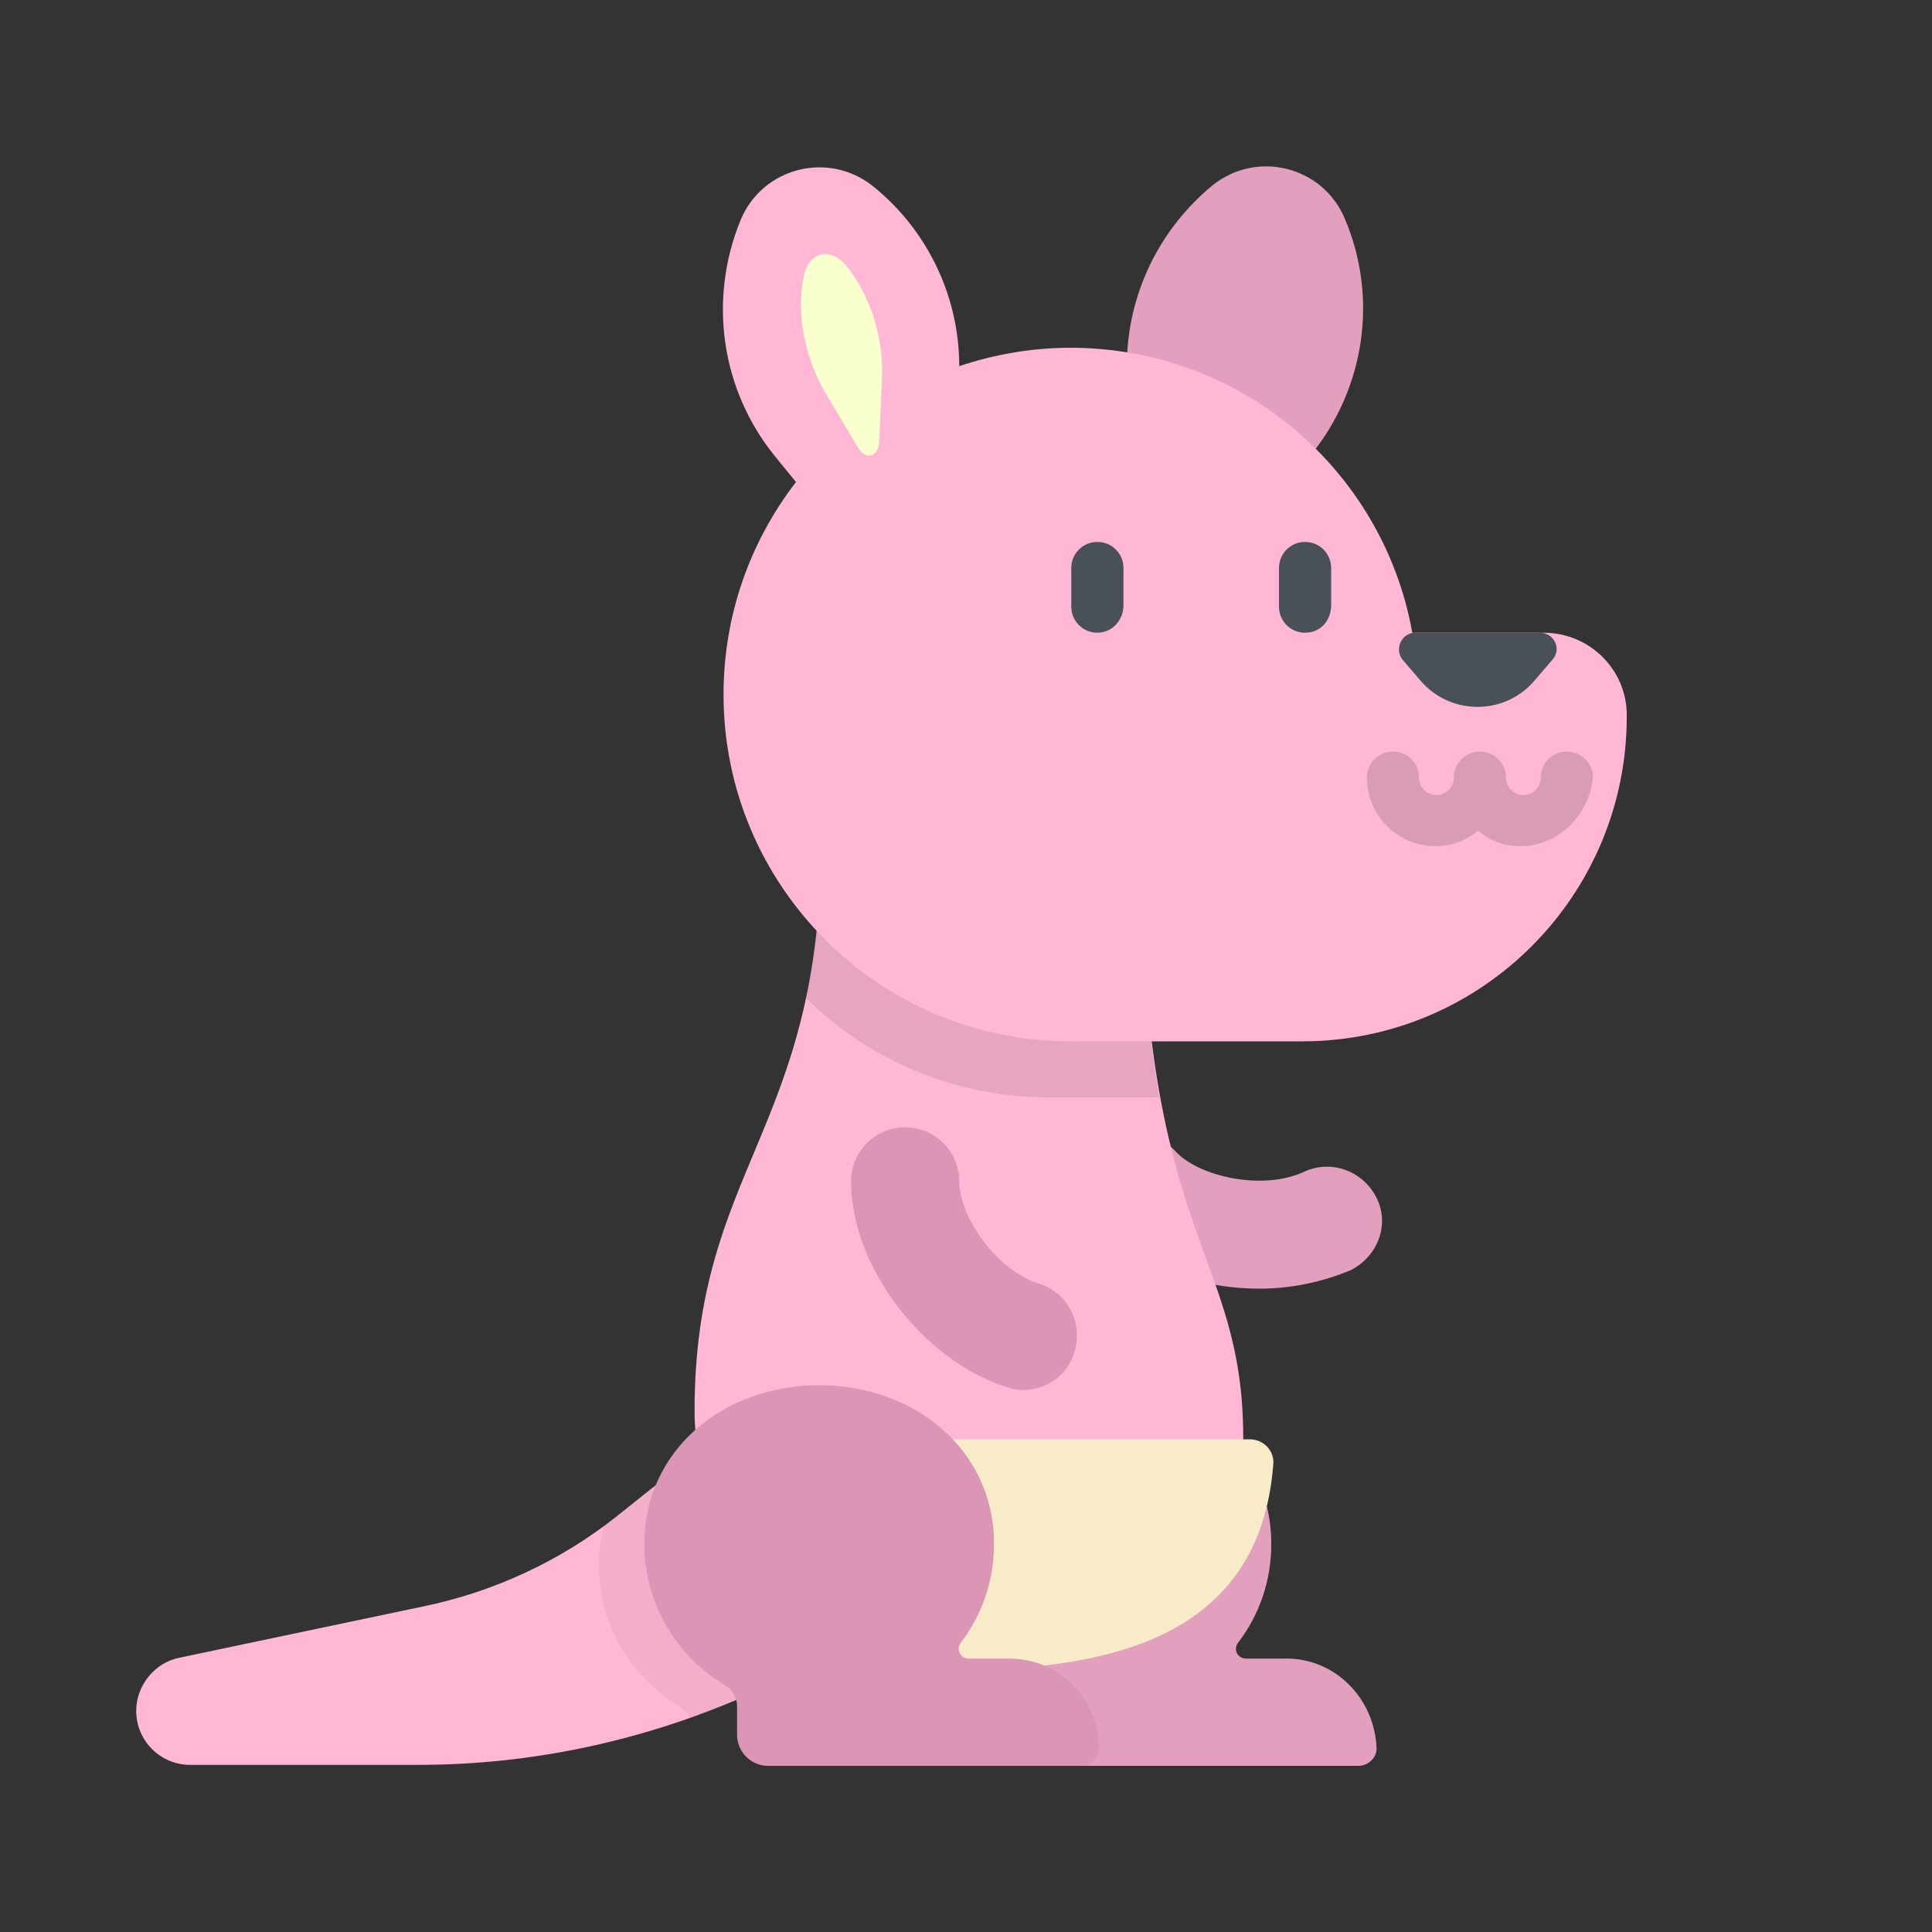 <?xml version="1.0" encoding="utf-8"?>
<!-- Generator: Adobe Illustrator 20.1.0, SVG Export Plug-In . SVG Version: 6.00 Build 0)  -->
<svg version="1.1" id="Слой_1" xmlns="http://www.w3.org/2000/svg" xmlns:xlink="http://www.w3.org/1999/xlink" x="0px" y="0px"
	 viewBox="0 0 200 200" style="enable-background:new 0 0 200 200;" xml:space="preserve">
<rect x="0" y="0" width="200" height="200" fill="#333333" stroke="none"/>
<style type="text/css">
	.st0{fill:#FFB7D5;}
	.st1{opacity:5.000000e-02;enable-background:new    ;}
	.st2{fill:#E29FBE;}
	.st3{fill:#6E614F;}
	.st4{opacity:0.1;enable-background:new    ;}
	.st5{fill:#F8ECC8;}
	.st6{fill:#DB95B5;}
	.st7{fill:#4A5058;}
	.st8{opacity:0.15;enable-background:new    ;}
	.st9{fill:#F9FFCD;}
</style>
<g>
	<path class="st0" d="M43.8,166.3l-25.2,5.3c-2.6,0.5-4.5,2.9-4.5,5.5l0,0c0,3.1,2.5,5.6,5.6,5.6h23.6c12,0,23.8-2.6,34.7-7.5
		l5.1-2.3v-31.3l-19.3,15.4C58,161.6,51.1,164.8,43.8,166.3z"/>
	<path class="st1" d="M63.8,156.9c-0.4,0.3-0.8,0.6-1.3,1c-0.3,1.3-0.5,2.7-0.5,4.1c0,6.2,3.3,11.6,8.4,14.7c0.5,0.3,0.8,0.7,1,1.2
		c2.2-0.8,4.5-1.7,6.6-2.7l5.1-2.3v-31.3L63.8,156.9z"/>
	<g>
		<path class="st2" d="M130.4,133.4c-6.4,0-12.9-2.3-16.9-6.6c-2.1-2.3-2-5.8,0.3-7.9c2.3-2.1,5.8-2,7.9,0.3c2.4,2.6,9,4.1,13.3,2.1
			c2.8-1.3,6.1-0.1,7.5,2.7s0.1,6.1-2.7,7.5C136.9,132.7,133.7,133.4,130.4,133.4z"/>
		<path class="st3" d="M133.2,171.7h-4.2c-0.9,0-1.4-1-0.8-1.7c2.2-2.9,3.4-6.4,3.4-10.2c0-9.6-8.1-16.4-18.1-16.4
			s-18.1,6.8-18.1,16.4c0,6.2,3.3,11.6,8.4,14.7c0.7,0.4,1.2,1.2,1.2,2.1v3c0,1.7,1.4,3.2,3.2,3.2h32.4c1,0,1.9-0.8,1.9-1.8
			C142.3,175.8,138.2,171.7,133.2,171.7z"/>
	</g>
	<path class="st2" d="M133.2,171.7h-4.2c-0.9,0-1.4-1-0.8-1.7c2.2-2.9,3.4-6.4,3.4-10.2c0-9.6-8.1-16.4-18.1-16.4
		s-18.1,6.8-18.1,16.4c0,6.2,3.3,11.6,8.4,14.7c0.7,0.4,1.2,1.2,1.2,2.1v3c0,1.7,1.4,3.2,3.2,3.2h32.4c1,0,1.9-0.8,1.9-1.8
		C142.3,175.8,138.2,171.7,133.2,171.7z"/>
	<path class="st0" d="M118.1,87.2H85c0,29.8-13.1,33.7-13.1,58.9c0,13.1,11.9,23.7,26.5,23.7c18.9,0,30.3-2.1,30.3-20.9
		C128.7,129.2,118.1,128.6,118.1,87.2z"/>
	<path class="st4" d="M118.1,87.2H85c0,6.4-0.6,11.6-1.6,16.1c6.5,6.4,15.4,10.3,25.2,10.3h11.4C118.9,107.2,118.1,98.8,118.1,87.2z
		"/>
	<path class="st5" d="M81.6,149h47.8c1.4,0,2.6,1.2,2.4,2.7c-1.5,18.7-18.5,21.2-33.5,21.2C88.5,172.3,81.6,165.4,81.6,149z"/>
	<g>
		<path class="st6" d="M104.5,171.7h-4.2c-0.9,0-1.4-1-0.8-1.7c2.2-2.9,3.4-6.4,3.4-10.2c0-9.6-8.1-16.4-18.1-16.4
			s-18.1,6.8-18.1,16.4c0,6.2,3.3,11.6,8.4,14.7c0.7,0.4,1.2,1.2,1.2,2.1v3c0,1.7,1.4,3.2,3.2,3.2h32.4c1,0,1.9-0.8,1.9-1.8
			C113.7,175.8,109.6,171.7,104.5,171.7z"/>
		<path class="st6" d="M105.9,143.9c-0.6,0-1.1-0.1-1.7-0.3c-8.7-2.8-16.1-12.5-16.1-21.3c0-3.1,2.5-5.6,5.6-5.6
			c3.1,0,5.6,2.5,5.6,5.6c0,3.6,3.8,9.2,8.3,10.6c2.9,0.9,4.6,4.1,3.6,7.1C110.5,142.4,108.3,143.9,105.9,143.9z"/>
		<path class="st2" d="M117.1,42.5l2.7,13.9c0.6,3.2,4.8,4.3,6.9,1.7l9-11c5.6-6.9,7-16.3,3.5-24.5l0,0c-2.3-5.4-9.1-7.1-13.7-3.4
			l0,0C118.6,24.9,115.4,33.8,117.1,42.5z"/>
	</g>
	<path class="st0" d="M159.8,65.5h-13.6c-3-16.8-17.7-29.5-35.4-29.5c-4,0-7.9,0.7-11.5,1.9c0-7.1-3.2-14-8.9-18.6l0,0
		c-4.6-3.7-11.4-2-13.7,3.4l0,0c-3.4,8.2-2.1,17.6,3.5,24.5l2.2,2.7c-4.7,6.1-7.5,13.7-7.5,22c0,19.8,16.1,35.9,35.9,35.9h24
		c18.6,0,33.6-15.1,33.6-33.6l0,0C168.5,69.4,164.6,65.5,159.8,65.5z"/>
	<g>
		<path class="st7" d="M113.6,65.5c-1.5,0-2.7-1.2-2.7-2.7v-4c0-1.5,1.2-2.7,2.7-2.7c1.5,0,2.7,1.2,2.7,2.7v4
			C116.2,64.4,115,65.5,113.6,65.5z"/>
		<path class="st7" d="M135.1,65.5c-1.5,0-2.7-1.2-2.7-2.7v-4c0-1.5,1.2-2.7,2.7-2.7s2.7,1.2,2.7,2.7v4
			C137.7,64.4,136.6,65.5,135.1,65.5z"/>
	</g>
	<path class="st8" d="M157.4,87.6c-1.7,0-3.2-0.6-4.4-1.6c-1.2,1-2.8,1.6-4.4,1.6c-3.9,0-7.1-3.2-7.1-7.1c0-1.5,1.2-2.7,2.7-2.7
		s2.7,1.2,2.7,2.7c0,1,0.8,1.8,1.8,1.8c1,0,1.8-0.8,1.8-1.8c0-1.5,1.2-2.7,2.7-2.7s2.7,1.2,2.7,2.7c0,1,0.8,1.8,1.8,1.8
		s1.8-0.8,1.8-1.8c0-1.5,1.2-2.7,2.7-2.7c1.5,0,2.7,1.2,2.7,2.7C164.5,84.4,161.3,87.6,157.4,87.6z"/>
	<path class="st9" d="M91.3,39.2L91,45.8c-0.1,1.5-1.4,1.9-2.2,0.5l-3.4-5.7c-2.1-3.6-3-8.2-2.2-12l0,0c0.5-2.5,2.7-3.1,4.4-1.1l0,0
		C90.1,30.6,91.5,35,91.3,39.2z"/>
	<path class="st7" d="M160.7,68.3l-1.8,2.1c-3.1,3.7-8.8,3.7-11.9,0l-1.8-2.1c-0.9-1.1-0.1-2.8,1.3-2.8h12.9
		C160.9,65.5,161.7,67.2,160.7,68.3z"/>
</g>
</svg>
